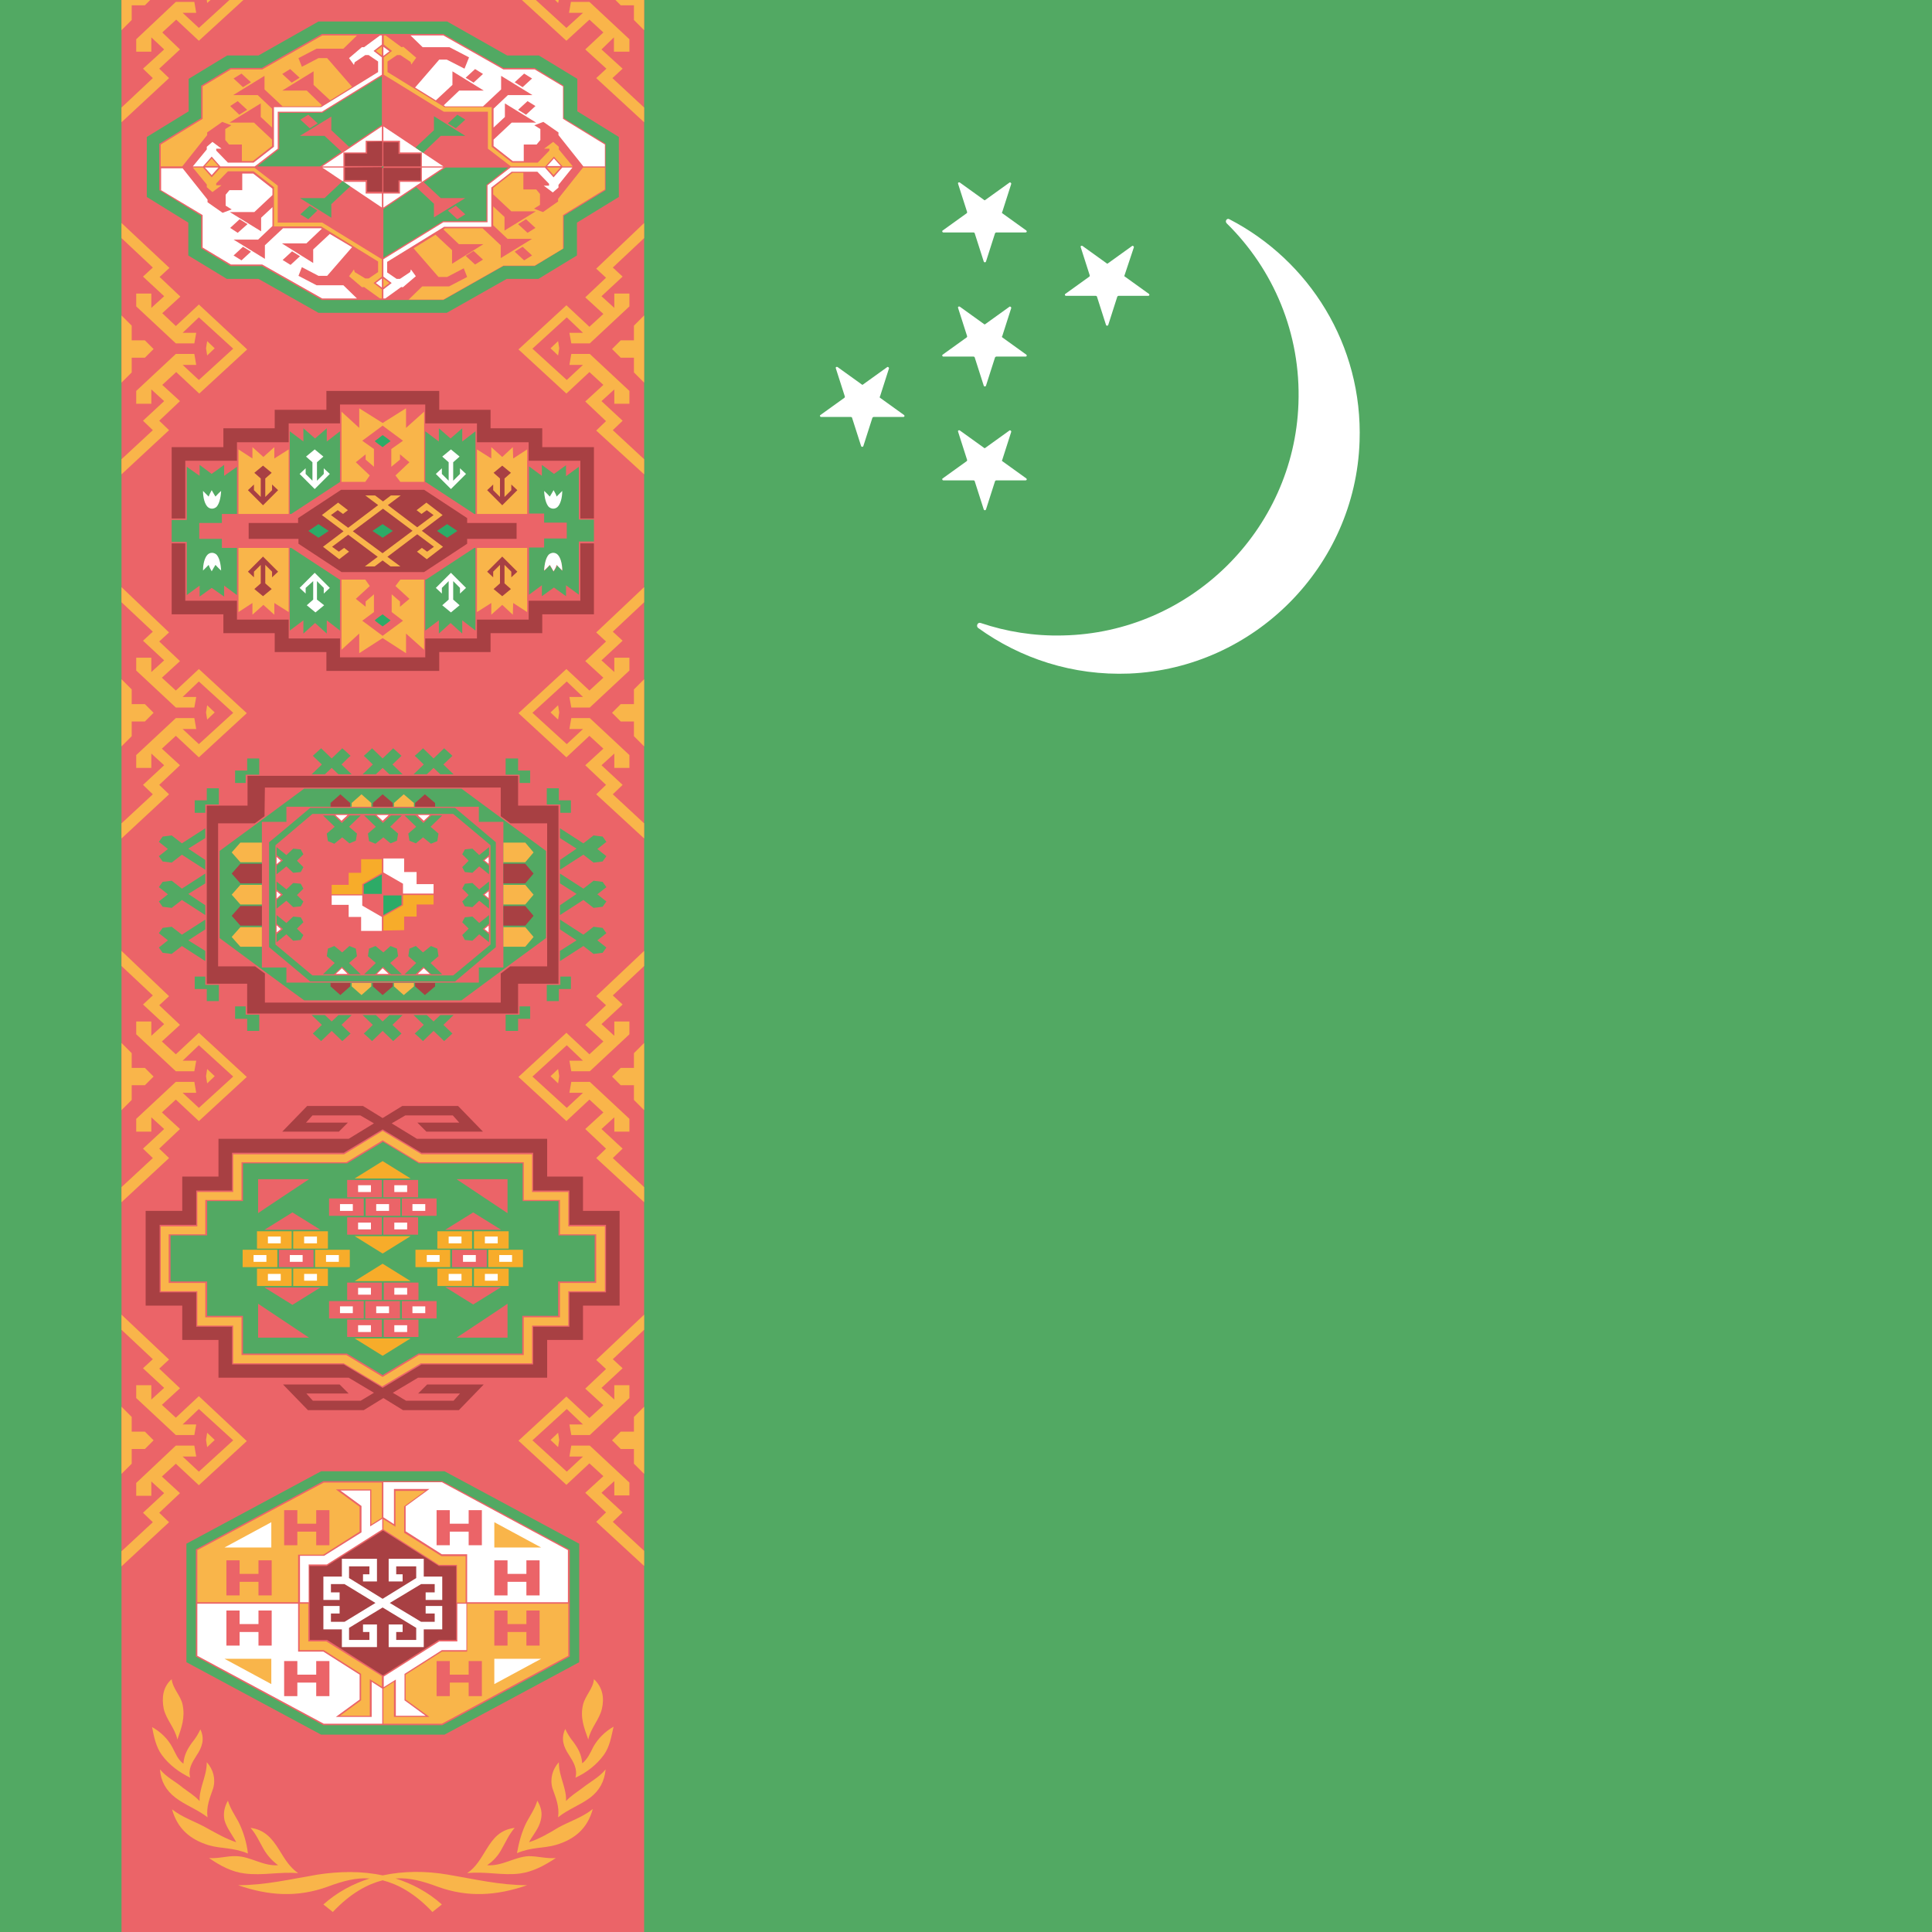 <?xml version="1.0" encoding="utf-8"?>
<!-- Generator: Adobe Illustrator 17.1.0, SVG Export Plug-In . SVG Version: 6.00 Build 0)  -->
<!DOCTYPE svg PUBLIC "-//W3C//DTD SVG 1.1//EN" "http://www.w3.org/Graphics/SVG/1.1/DTD/svg11.dtd">
<svg version="1.1" id="Flag" class="flag-tm" xmlns="http://www.w3.org/2000/svg" xmlns:xlink="http://www.w3.org/1999/xlink" x="0px" y="0px"
	 viewBox="0 0 512 512" style="enable-background:new 0 0 512 512;" xml:space="preserve">
<style type="text/css">
	.flag-tm .st0{fill:#52A963;}
	.flag-tm .st1{fill:#EB6468;}
	.flag-tm .st2{fill:#F9B54A;}
	.flag-tm .st3{fill:#FFFFFF;}
	.flag-tm .st4{fill:#A84043;}
	.flag-tm .st5{fill:#2DAB67;}
	.flag-tm .st6{fill:#F7AC2A;}
</style>
<g>
	<g>
		<rect x="0" y="0" class="st0" width="512" height="512"/>
		<rect x="32.2" y="0" class="st1" width="138.5" height="512"/>
		<polygon class="st2" points="48.4,3.4 52,3.4 51.5,0.5 46.6,0.5 36.1,10.4 36.1,13.7 40.1,13.7 40.1,9.9 43.5,13.1 37.9,18.2 
			40.5,20.7 32.2,28.5 32.2,32.4 44.8,20.7 42.2,18.2 47.7,13.1 43,8.6 46.7,5.2 52.7,10.8 64.5,0 60.8,0 52.7,7.4 		"/>
		<polygon class="st2" points="34.9,5.3 34.9,1.4 38.4,1.4 39.8,0 32.2,0 32.2,8 		"/>
		<polygon class="st2" points="156.2,5.2 159.9,8.6 155.1,13.1 160.7,18.2 158,20.7 170.7,32.4 170.7,28.5 162.3,20.7 165,18.2 
			159.4,13.1 162.7,9.9 162.7,13.7 166.8,13.7 166.8,10.4 156.2,0.5 151.3,0.5 150.8,3.4 154.5,3.4 150.1,7.4 142,0 138.3,0 
			150.1,10.8 		"/>
		<polygon class="st2" points="168,1.4 168,5.3 170.7,8 170.7,0 163.1,0 164.5,1.4 		"/>
		<g>
			<g id="ornm_48_">
				<path class="st2" d="M32.2,59.1v4l8.3,7.8l-2.6,2.4l5.6,5.2l-3.4,3.1v-3.8h-4v3.4l10.5,9.8h4.9l0.5-2.8h-3.6l4.3-4.1l9.1,8.3
					l-9.1,8.3l-4.3-4H52l-0.5-2.9h-4.9l-10.5,9.8v3.4h4v-3.8l3.4,3.1l-5.6,5.2l2.6,2.5l-8.3,7.7v4l12.6-11.7l-2.6-2.5l5.5-5.2
					L43,102l3.7-3.4l6.1,5.7l12.7-11.7L52.7,80.7l-6.1,5.7L43,83l4.8-4.4l-5.5-5.2l2.6-2.4L32.2,59.1L32.2,59.1z M32.2,83.6v17.8
					l2.7-2.7v-3.9h3.5l2.3-2.3l-2.3-2.3h-3.5v-3.9L32.2,83.6L32.2,83.6z M54.9,90.4l-0.3,1.9l0.3,1.9l2-1.9L54.9,90.4z"/>
			</g>
		</g>
		<g>
			<g id="ornm_47_">
				<path class="st2" d="M32.2,155.6v4l8.3,7.8l-2.6,2.4l5.6,5.2l-3.4,3.1v-3.8h-4v3.4l10.5,9.8h4.9l0.5-2.8h-3.6l4.3-4.1l9.1,8.3
					l-9.1,8.3l-4.3-4H52l-0.5-2.9h-4.9l-10.5,9.8v3.4h4v-3.8l3.4,3.1l-5.6,5.2l2.6,2.5l-8.3,7.7v4l12.6-11.7l-2.6-2.5l5.5-5.2
					l-4.8-4.4l3.7-3.4l6.1,5.7l12.7-11.7l-12.7-11.7l-6.1,5.7l-3.7-3.4l4.8-4.4l-5.5-5.2l2.6-2.4L32.2,155.6L32.2,155.6z M32.2,180
					v17.8l2.7-2.7v-3.9h3.5l2.3-2.3l-2.3-2.3h-3.5v-3.9L32.2,180L32.2,180z M54.9,186.9l-0.3,1.9l0.3,1.9l2-1.9L54.9,186.9z"/>
			</g>
		</g>
		<g>
			<g id="ornm_46_">
				<path class="st2" d="M32.2,252v4l8.3,7.8l-2.6,2.4l5.6,5.2l-3.4,3.1v-3.8h-4v3.4l10.5,9.8h4.9l0.5-2.8h-3.6l4.3-4.1l9.1,8.3
					l-9.1,8.3l-4.3-4H52l-0.5-2.9h-4.9l-10.5,9.8v3.4h4v-3.8l3.4,3.1l-5.6,5.2l2.6,2.5l-8.3,7.7v4l12.6-11.7l-2.6-2.5l5.5-5.2
					l-4.8-4.4l3.7-3.4l6.1,5.7l12.7-11.7l-12.7-11.7l-6.1,5.7l-3.7-3.4l4.8-4.4l-5.5-5.2l2.6-2.4L32.2,252L32.2,252z M32.2,276.4
					v17.8l2.7-2.7v-3.9h3.5l2.3-2.3l-2.3-2.3h-3.5v-3.9L32.2,276.4L32.2,276.4z M54.9,283.3l-0.3,1.9l0.3,1.9l2-1.9L54.9,283.3z"/>
			</g>
		</g>
		<g id="ornm_45_">
			<path class="st2" d="M32.2,348.4v4l8.3,7.8l-2.6,2.4l5.6,5.2l-3.4,3.1v-3.8h-4v3.4l10.5,9.8h4.9l0.5-2.8h-3.6l4.3-4.1l9.1,8.3
				l-9.1,8.3l-4.3-4H52l-0.5-2.9h-4.9L36.1,393v3.4h4v-3.8l3.4,3.1l-5.6,5.2l2.6,2.5l-8.3,7.7v4l12.6-11.7l-2.6-2.5l5.5-5.2
				l-4.8-4.4l3.7-3.4l6.1,5.7l12.7-11.7L52.7,370l-6.1,5.7l-3.7-3.4l4.8-4.4l-5.5-5.2l2.6-2.4L32.2,348.4L32.2,348.4z M32.2,372.8
				v17.8l2.7-2.7V384h3.5l2.3-2.3l-2.3-2.3h-3.5v-3.9L32.2,372.8L32.2,372.8z M54.9,379.7l-0.3,1.9l0.3,1.9l2-1.9L54.9,379.7z"/>
		</g>
		<g>
			<g id="ornm_43_">
				<path class="st2" d="M170.7,59.1v4l-8.3,7.8l2.6,2.4l-5.6,5.2l3.4,3.1v-3.8h4v3.4l-10.5,9.8h-4.9l-0.5-2.8h3.6l-4.3-4.1
					l-9.1,8.3l9.1,8.3l4.3-4h-3.6l0.5-2.9h4.9l10.5,9.8v3.4h-4v-3.8l-3.4,3.1l5.6,5.2l-2.6,2.5l8.3,7.7v4L158,114.1l2.6-2.5
					l-5.5-5.2l4.8-4.4l-3.7-3.4l-6.1,5.7l-12.7-11.7l12.7-11.7l6.1,5.7l3.7-3.4l-4.8-4.4l5.5-5.2l-2.6-2.4L170.7,59.1L170.7,59.1z
					 M170.7,83.6v17.8l-2.7-2.7v-3.9h-3.5l-2.3-2.3l2.3-2.3h3.5v-3.9L170.7,83.6L170.7,83.6z M147.9,90.4l0.3,1.9l-0.3,1.9l-2-1.9
					L147.9,90.4z"/>
			</g>
		</g>
		<g>
			<g id="ornm_42_">
				<path class="st2" d="M170.7,155.6v4l-8.3,7.8l2.6,2.4l-5.6,5.2l3.4,3.1v-3.8h4v3.4l-10.5,9.8h-4.9l-0.5-2.8h3.6l-4.3-4.1
					l-9.1,8.3l9.1,8.3l4.3-4h-3.6l0.5-2.9h4.9l10.5,9.8v3.4h-4v-3.8l-3.4,3.1l5.6,5.2l-2.6,2.5l8.3,7.7v4L158,210.5l2.6-2.5
					l-5.5-5.2l4.8-4.4l-3.7-3.4l-6.1,5.7l-12.7-11.7l12.7-11.7l6.1,5.7l3.7-3.4l-4.8-4.4l5.5-5.2l-2.6-2.4L170.7,155.6L170.7,155.6z
					 M170.7,180v17.8l-2.7-2.7v-3.9h-3.5l-2.3-2.3l2.3-2.3h3.5v-3.9L170.7,180L170.7,180z M147.9,186.9l0.3,1.9l-0.3,1.9l-2-1.9
					L147.9,186.9z"/>
			</g>
		</g>
		<g>
			<g id="ornm_41_">
				<path class="st2" d="M170.7,252v4l-8.3,7.8l2.6,2.4l-5.6,5.2l3.4,3.1v-3.8h4v3.4l-10.5,9.8h-4.9l-0.5-2.8h3.6l-4.3-4.1l-9.1,8.3
					l9.1,8.3l4.3-4h-3.6l0.5-2.9h4.9l10.5,9.8v3.4h-4v-3.8l-3.4,3.1l5.6,5.2l-2.6,2.5l8.3,7.7v4L158,306.9l2.6-2.5l-5.5-5.2l4.8-4.4
					l-3.7-3.4l-6.1,5.7l-12.7-11.7l12.7-11.7l6.1,5.7l3.7-3.4l-4.8-4.4l5.5-5.2l-2.6-2.4L170.7,252L170.7,252z M170.7,276.4v17.8
					l-2.7-2.7v-3.9h-3.5l-2.3-2.3l2.3-2.3h3.5v-3.9L170.7,276.4L170.7,276.4z M147.9,283.3l0.3,1.9l-0.3,1.9l-2-1.9L147.9,283.3z"/>
			</g>
		</g>
		<g id="ornm_40_">
			<path class="st2" d="M170.7,348.4v4l-8.3,7.8l2.6,2.4l-5.6,5.2l3.4,3.1v-3.8h4v3.4l-10.5,9.8h-4.9l-0.5-2.8h3.6l-4.3-4.1
				l-9.1,8.3l9.1,8.3l4.3-4h-3.6l0.5-2.9h4.9l10.5,9.8v3.4h-4v-3.8l-3.4,3.1l5.6,5.2l-2.6,2.5l8.3,7.7v4L158,403.3l2.6-2.5l-5.5-5.2
				l4.8-4.4l-3.7-3.4l-6.1,5.7l-12.7-11.7l12.7-11.7l6.1,5.7l3.7-3.4l-4.8-4.4l5.5-5.2l-2.6-2.4L170.7,348.4L170.7,348.4z
				 M170.7,372.8v17.8l-2.7-2.7V384h-3.5l-2.3-2.3l2.3-2.3h3.5v-3.9L170.7,372.8L170.7,372.8z M147.9,379.7l0.3,1.9l-0.3,1.9l-2-1.9
				L147.9,379.7z"/>
		</g>
		<g>
			<path class="st2" d="M55,481.6c-0.4-2.8,0.6-5.1,1.5-7.7c0.7-2.5,0-5-1.7-6.9c0,2.1-0.6,3.9-1.2,5.9c-0.4,1.5-0.8,2.9-0.7,4.4
				c-1.3-1.4-2.9-2.4-4.4-3.5c-2-1.7-4.4-2.8-6.1-4.9c0.2,3.1,1.6,5.6,4.1,7.5C49.1,478.4,52.3,479.5,55,481.6z"/>
			<path class="st2" d="M79,496.4c-2.4-1.7-3.6-3.9-5.1-6.3c-1.9-3-3.8-5.2-7.5-5.7c1.5,1.7,2.4,3.8,3.5,5.7v0
				c1,1.7,2.3,3.1,3.8,4.2c-4,0.3-7.2-2.3-11.1-2.4c-2.4-0.1-4.7,0.7-7.2,0.5c2.9,2,6,3.7,9.5,4.1C69.7,497.1,73.9,496,79,496.4z"/>
			<path class="st2" d="M42.9,465.1c1.9,2.6,4.6,4.6,7.5,6c-0.6-2.3,0.5-4,1.7-5.9c1.5-2.2,2.2-4.4,1-6.9c-0.6,1.3-1.3,2.4-2.2,3.5
				c-1.3,1.8-2.1,3.3-2.3,5.6c-1.5-1.1-2.1-2.8-2.9-4.3c-1.2-2.3-3.2-4.2-5.4-5.4C40.8,460.2,41.3,462.9,42.9,465.1L42.9,465.1z"/>
			<path class="st2" d="M47,461c1.1-3.1,2.1-5.8,1.4-9.2c-0.5-2.5-2.6-4.2-2.9-6.8c-2.3,2-2.7,4.9-2.1,7.9
				C44.1,455.8,46.4,458,47,461z"/>
			<path class="st2" d="M63.2,482.8c-1-1.8-2.2-3.6-2.8-5.6c-0.9,1.6-1.3,3.3-0.9,5.2c0.6,2.1,2.1,3.9,3.1,5.8
				c-2.8-0.9-5.3-2.4-7.9-3.8c-3-1.7-6.3-2.7-9.1-4.9c1.4,5.1,4.8,8,9.7,9.5c3.4,1,6.2,0.5,10.4,2.2
				C65.4,488.4,64.5,485.4,63.2,482.8z"/>
			<path class="st2" d="M152.5,471.1c2.9-1.3,5.6-3.4,7.5-6v0c1.6-2.2,2-4.9,2.6-7.5c-2.2,1.2-4.2,3.2-5.4,5.4
				c-0.8,1.6-1.5,3.2-2.9,4.3c-0.2-2.3-1-3.8-2.3-5.6c-0.9-1.1-1.6-2.2-2.2-3.5c-1.2,2.5-0.5,4.7,1,6.9
				C152,467,153.1,468.8,152.5,471.1z"/>
			<path class="st2" d="M150,477.3c0.1-1.5-0.3-3-0.7-4.4c-0.6-2-1.2-3.8-1.2-5.9c-1.7,1.9-2.4,4.4-1.7,6.9c0.9,2.6,1.9,4.8,1.5,7.7
				c2.6-2.1,5.8-3.2,8.5-5.2c2.5-1.9,3.8-4.4,4.1-7.5c-1.7,2.1-4.1,3.3-6.1,4.9C152.9,474.9,151.2,476,150,477.3z"/>
			<path class="st2" d="M159.5,452.9c0.7-2.9,0.2-5.8-2.1-7.9c-0.2,2.5-2.3,4.3-2.9,6.8c-0.8,3.4,0.3,6.1,1.4,9.2
				C156.5,458,158.8,455.8,159.5,452.9z"/>
			<path class="st2" d="M118.7,496.8c-5.8-1-11.7-1-17.3,0.2c-5.6-1.2-11.4-1.1-17.3-0.2l0,0c-7.1,1.2-13.8,2.8-21,2.8
				c8.1,2.8,15.7,3.3,23.7,0.4c4.3-1.6,7.6-2.4,10.9-2.2c0.1,0,0.2,0,0.3,0c-4.4,1.4-8.6,3.6-12.3,6.9l2.5,2
				c4.8-5.1,9.3-7.4,13.2-8.4c3.9,1,8.4,3.3,13.2,8.4l2.5-2c-3.7-3.3-7.9-5.5-12.3-6.9c0.1,0,0.2,0,0.3,0c3.3-0.2,6.6,0.6,10.9,2.2
				c8,2.9,15.6,2.4,23.7-0.4C132.5,499.6,125.8,498,118.7,496.8L118.7,496.8z"/>
			<path class="st2" d="M140.2,488.2c1-1.9,2.6-3.6,3.1-5.8c0.5-1.9,0.1-3.5-0.9-5.2c-0.6,2-1.8,3.8-2.8,5.6
				c-1.3,2.5-2.1,5.5-2.6,8.3c4.1-1.7,7-1.2,10.4-2.2c5-1.5,8.3-4.4,9.7-9.5c-2.7,2.2-6,3.2-9.1,4.9
				C145.5,485.8,143,487.3,140.2,488.2z"/>
			<path class="st2" d="M129.1,494.3c1.6-1.1,2.9-2.5,3.8-4.2v0c1.1-1.9,2-4,3.5-5.7c-3.8,0.5-5.6,2.6-7.5,5.7
				c-1.5,2.4-2.7,4.7-5.1,6.3c5.1-0.5,9.4,0.7,14,0.1c3.6-0.5,6.6-2.2,9.5-4.1c-2.5,0.2-4.7-0.5-7.2-0.5
				C136.3,492.1,133.1,494.6,129.1,494.3z"/>
		</g>
		<path class="st0" d="M84.4,5.7l-15.9,9h-8.3l-10.2,6.2v8.6l-11.1,6.8v15.9L49.9,59v8.7l10.2,6.2h8.4l15.9,9h34l15.9-9h8.4
			l10.2-6.2V59l11.1-6.8V36.3L153,29.5v-8.6l-10.2-6.2h-8.4l-15.9-9L84.4,5.7z M85.3,9h32.2l15.9,9h8.3l7.7,4.7v8.6l11.1,6.8v12.3
			l-11.1,6.8v8.6l-7.7,4.7h-8.3l-15.9,9H85.3l-15.9-9h-8.3l-7.8-4.7v-8.6l-11.1-6.8V38.1l11.1-6.8v-8.6l7.8-4.7h8.3L85.3,9z"/>
		<path class="st3" d="M91,75.6h-7.1l-4.8-2.5l0.9-2.3l4.4,2.3h2.3l6.6-7.6L87.4,62l-4.4,4.1v3.6l-8.3-5.2h6.5l4.1-3.9L85,60.5H75
			L70.2,65v3.6l-8.3-5.1h6.5l3.8-3.6v-5l-3,2.8v3.6l-8.3-5.1h6.5l4.8-4.5v-1.7l-5.1-4h-2.9v4.4h-3.4l-1,1.2v2.9l1.6,1l-2.4,0.9
			l-4-2.8l0-0.7l-6.6-8.3h-5.7l0,5.8L53.7,57v8.6l7.5,4.5h8.3l15.9,9h9.2L91,75.6z M61,60.4l2.5-2.3l2.1,1.3L63,61.7L61,60.4z
			 M64,69l-2.1-1.3l2.5-2.3l2.1,1.3L64,69z M74.9,68.9l2.5-2.3l2.1,1.3l-2.5,2.3L74.9,68.9z"/>
		<path class="st2" d="M84.4,15.4L80,17.7l-0.9-2.3l4.8-2.5H91l3.6-3.5h-9.2l-15.9,9h-8.3l-7.5,4.5v8.6l-11.1,6.8v5.8h5.7l6.6-8.3
			l0-0.7l4-2.8l2.4,0.9l-1.6,1v2.9l1,1.2h3.4v4.4h2.9l5.1-4v-1.7l-4.8-4.5h-6.5l8.3-5.1v3.6l3,2.8v-5l-3.8-3.6h-6.5l8.3-5.1v3.6
			l4.8,4.5h10l0.4-0.3L81.3,24h-6.5l8.3-5.1v3.6l4.4,4.1l5.8-3.6l-6.6-7.6H84.4z M63,26.8l2.5,2.3l-2.1,1.3L61,28.1L63,26.8z
			 M64.4,23.1l-2.5-2.3l2.1-1.3l2.5,2.3L64.4,23.1z M77.3,21.9l-2.5-2.3l2.1-1.3l2.5,2.3L77.3,21.9z"/>
		<path class="st3" d="M149.2,31.5v-8.6l-7.5-4.5h-8.3l-15.9-9h-8.7l3.2,3.1h7.1l5.2,2.7l-1.2,3l-4.7-2.4h-2l-6.4,7.4l5.5,3.4
			l4.4-4.1v-3.6l8.3,5.1h-6.5l-4.1,3.9l0.4,0.3h10l4.8-4.5v-3.6l8.3,5.1h-6.5l-3.8,3.6v5l3-2.8v-3.6l8.3,5.1h-6.5l-4.8,4.5v1.7
			l5.1,4h2.9v-4.4h3.4l1-1.2v-2.9l-1.6-1l2.4-0.9l4,2.8l0,0.7l6.6,8.3h5.7v-5.8L149.2,31.5z M125.5,21.9l-2.1-1.3l2.5-2.3l2.1,1.3
			L125.5,21.9z M138.5,23.1l-2.1-1.3l2.5-2.3l2.1,1.3L138.5,23.1z M139.4,30.4l-2.1-1.3l2.5-2.3l2.1,1.3L139.4,30.4z"/>
		<path class="st2" d="M154.5,44.4l-6.6,8.3l0,0.7l-4,2.8l-2.4-0.9l1.6-1v-2.9l-1-1.2h-3.4v-4.4h-2.9l-5.1,4v1.7l4.8,4.5h6.5
			l-8.3,5.1v-3.6l-3-2.8v5l3.8,3.6h6.5l-8.3,5.1V65l-4.8-4.5h-10l-0.4,0.3l4.1,3.9h6.5l-8.3,5.2v-3.6l-4.4-4.1l-5.8,3.6l6.6,7.6h2.3
			l4.4-2.3l0.9,2.3l-4.8,2.5h-7.1l-3.6,3.5h9.2l15.9-9h8.3l7.5-4.5V57l11.1-6.8v-5.8H154.5z M125.9,70.1l-2.5-2.3l2.1-1.3l2.5,2.3
			L125.9,70.1z M138.9,69l-2.5-2.3l2.1-1.3l2.5,2.3L138.9,69z M139.8,61.7l-2.5-2.3l2.1-1.3l2.5,2.3L139.8,61.7z"/>
		<path class="st2" d="M101.6,73.8l1.6,1.2l-1.6,1.2V73.8L101.6,73.8z M96.4,76L96.4,76l4.3,3.1h0.5v-2.4L99,75l2.2-1.7v-4.6
			L85.4,59H73.6v-9.8l-6.1-4.7h-9.1L56.1,47l-2.3-2.6l-2.7,0l3.7,4.5v0.7l1.5,1.3l2.4-1.8l-1.4,0v-0.5l3.1-3.2h6.8l5.4,4.2v10.4
			h12.5l15.1,9.3v2.8l-2.5,1.7h-0.9L94,72.1l-0.2-0.7l-1.3,1.8l3.4,2.9H96.4L96.4,76z M56.1,42l1.8,2h-3.6L56.1,42z M101.2,12.3
			l-1.6,1.2l1.6,1.2V12.3z M144.9,44.4l1.8,2l1.8-2H144.9L144.9,44.4z M106.4,12.5l-4.2-3.1h-0.5v2.4l2.2,1.7l-2.2,1.7v4.6l15.9,9.8
			h11.7v9.8l6.1,4.7h9.1l2.3-2.6l2.3,2.6h2.7l-3.7-4.5v-0.7l-1.5-1.3l-2.4,1.8l1.4,0v0.5l-3.1,3.2h-6.8l-5.4-4.2V28.4h-12.5
			l-15.1-9.3v-2.8l2.5-1.7h0.9l2.7,1.8l0.2,0.7l1.3-1.8l-3.4-2.9L106.4,12.5L106.4,12.5z"/>
		<path class="st3" d="M101.2,76.2L99.6,75l1.6-1.2V76.2z M57.9,44.4l-1.8,2l-1.8-2H57.9z M106.4,76L106.4,76l-4.3,3.1h-0.5v-0.6
			v-1.8l2.2-1.7l-2.2-1.7v-4.6l15.9-9.8h11.7v-9.8l6.1-4.7h9.1l2.3,2.6l2.3-2.6l2.7,0L148,49v0.7l-1.5,1.3l-2.4-1.8l1.4,0v-0.5
			l-3.1-3.2h-6.8l-5.4,4.2v10.4h-12.5l-15.1,9.3v2.8l2.5,1.7h0.9l2.7-1.8l0.2-0.7l1.3,1.8l-3.4,2.9H106.4L106.4,76z M146.8,42
			l-1.8,2h3.6L146.8,42z M96.5,12.5l4.2-3.1h0.5v2.4L99,13.5l2.2,1.7l0,4.6l-15.9,9.8H73.6v9.8l-6.1,4.7h-9.1l-2.3-2.6l-2.3,2.6
			h-2.7l3.7-4.5v-0.7l1.5-1.3l2.4,1.8l-1.4,0v0.5l3.1,3.2h6.8l5.4-4.2V28.4h12.5l15.1-9.3v-2.8l-2.5-1.7h-0.9L94,16.5l-0.2,0.7
			l-1.3-1.8l3.4-2.9L96.5,12.5z M101.6,14.8l1.6-1.2l-1.6-1.2V14.8z"/>
		<rect x="101.2" y="44.1" class="st0" width="0.4" height="0.4"/>
		<path class="st0" d="M90.5,40.2L86,36h-6.5l8.3-5.1v3.6l4.7,4.4l8.7-5.8V20.2l-15.8,9.7H74v9.6l-5.8,4.6l16.6,0L90.5,40.2z
			 M81.7,30.4l2.5,2.3L82.1,34l-2.5-2.3L81.7,30.4z"/>
		<path class="st0" d="M118.1,44.4l-5.8,3.9l4.5,4.2h6.5l-8.3,5.1v-3.6l-4.7-4.4l-8.7,5.8v12.9l15.8-9.7h11.5V49l5.8-4.6L118.1,44.4
			z M121.2,58.1l-2.5-2.3l2.1-1.3l2.5,2.3L121.2,58.1z"/>
		<g>
			<polygon class="st3" points="91,40.4 96.9,40.4 96.9,37.3 101.2,37.3 101.2,33.5 85.4,44.1 91,44.1 			"/>
			<polygon class="st3" points="106,37.3 106,40.4 111.8,40.4 111.8,44.1 117.5,44.1 101.6,33.5 101.6,37.3 			"/>
			<polygon class="st3" points="96.9,51.3 96.9,48.2 91,48.2 91,44.4 85.4,44.4 101.2,55 101.2,51.3 			"/>
			<polygon class="st3" points="111.8,44.4 111.8,48.2 106,48.2 106,51.3 101.6,51.3 101.6,55 117.5,44.4 			"/>
		</g>
		<g>
			<polygon class="st0" points="112.1,40.5 116.8,36 123.3,36 115,30.8 115,34.5 110.1,39.1 			"/>
			<polygon class="st0" points="123.3,31.7 121.2,30.4 118.7,32.7 120.8,34 			"/>
			<polygon class="st0" points="90.8,48 86,52.5 79.5,52.5 87.8,57.7 87.8,54.1 92.8,49.4 			"/>
			<polygon class="st0" points="79.6,56.8 81.7,58.1 84.1,55.8 82.1,54.5 			"/>
		</g>
		<path class="st4" d="M97.3,37.6v3.1h-5.9v3.3h9.9v-6.5L97.3,37.6L97.3,37.6z M101.6,44.1h9.9v-3.3h-5.9v-3.1h-4L101.6,44.1
			L101.6,44.1z M91.4,44.4v3.3h5.9v3.1h4v-6.5L91.4,44.4L91.4,44.4z M101.6,50.9h4v-3.1h5.9v-3.3h-9.9V50.9L101.6,50.9z"/>
		<g>
			<polygon class="st4" points="49.1,137.4 49.1,123 49.1,123 49.1,122.1 62.8,122.1 62.8,118.5 62.8,118.5 62.8,117.2 76.5,117.2 
				76.5,113.6 76.5,113.6 76.5,112.2 90.1,112.2 90.1,108.4 90.1,108.4 90.1,107.2 112.7,107.2 112.7,108.4 112.7,108.4 
				112.7,112.2 126.4,112.2 126.4,117.2 140.1,117.2 140.1,122.1 153.8,122.1 153.8,137.4 157.4,137.4 157.4,118.5 143.7,118.5 
				143.7,113.5 130,113.5 130,108.6 116.4,108.6 116.4,103.6 86.5,103.6 86.5,108.6 72.8,108.6 72.8,113.5 59.2,113.5 59.2,118.5 
				45.5,118.5 45.5,137.4 			"/>
			<polygon class="st4" points="153.8,144 153.8,159.2 140.1,159.2 140.1,164.2 126.4,164.2 126.4,169.2 112.7,169.2 112.7,173 
				112.7,173 112.7,174.2 90.1,174.2 90.1,173 90.1,173 90.1,169.2 76.5,169.2 76.5,167.8 76.5,167.8 76.5,164.2 62.8,164.2 
				62.8,162.9 62.8,162.9 62.8,159.2 49.1,159.2 49.1,158.4 49.1,158.4 49.1,144 45.5,144 45.5,162.8 59.2,162.8 59.2,167.8 
				72.8,167.8 72.8,172.8 86.5,172.8 86.5,177.8 116.4,177.8 116.4,172.8 130,172.8 130,167.8 143.7,167.8 143.7,162.8 157.4,162.8 
				157.4,144 			"/>
		</g>
		<polygon class="st0" points="58.8,145.2 58.8,142.8 52.8,142.8 52.8,138.6 58.8,138.6 58.8,136.2 62.8,136.2 62.8,123.7 
			59.4,126.1 59.4,123.2 56.2,125.5 56.1,125.6 52.9,123.2 52.9,126.1 49.5,123.7 49.5,137.8 45.5,137.8 45.5,143.6 49.5,143.6 
			49.5,157.7 52.9,155.2 52.9,158.1 56.1,155.8 59.4,158.1 59.4,155.2 62.8,157.7 62.8,145.2 		"/>
		<g>
			<polygon class="st0" points="90,153.6 77.2,145.2 76.8,145.2 76.8,167.1 80.4,164.4 80.4,167.9 83.5,165.1 86.6,167.9 
				86.6,164.4 90.1,167.1 90.1,153.6 			"/>
			<polygon class="st0" points="77.2,136.2 90,127.8 90.1,127.8 90.1,114.3 86.6,117 86.6,113.5 83.5,116.2 80.4,113.5 80.4,117 
				76.8,114.3 76.8,136.2 			"/>
		</g>
		<g>
			<polygon class="st0" points="112.8,127.8 112.9,127.8 125.7,136.2 126,136.2 126,114.3 122.5,117 122.5,113.5 119.4,116.2 
				116.3,113.5 116.3,117 112.7,114.3 112.7,127.8 			"/>
			<polygon class="st0" points="125.7,145.2 112.9,153.6 112.7,153.6 112.7,167.1 116.3,164.4 116.3,167.9 119.4,165.1 122.5,167.9 
				122.5,164.4 126,167.1 126,145.2 			"/>
		</g>
		<g>
			<polygon class="st2" points="76.5,136.2 76.5,119.1 72.7,121.5 72.7,118.5 69.8,121.1 66.9,118.5 66.9,121.5 63.2,119.1 
				63.2,136.2 			"/>
			<polygon class="st2" points="63.2,145.2 63.2,162.2 66.9,159.8 66.9,162.9 69.8,160.3 72.7,162.9 72.7,159.8 76.5,162.2 
				76.5,145.2 			"/>
		</g>
		<g>
			<polygon class="st2" points="139.7,136.2 139.7,119.1 136,121.5 135.9,118.5 133.1,121.1 130.2,118.5 130.2,121.5 126.4,119.1 
				126.4,136.2 			"/>
			<polygon class="st2" points="126.4,145.2 126.4,162.2 130.2,159.8 130.2,162.9 133.1,160.3 135.9,162.9 136,159.8 139.7,162.2 
				139.7,145.2 			"/>
		</g>
		<path class="st0" d="M153.4,137.8v-14.1l-3.4,2.5l0-2.9l-3.2,2.3l-0.1-0.1l-3.1-2.3l0,2.9l-3.4-2.5v12.5h4v2.4h6v4.2h-6v2.4h-4
			v12.5l3.4-2.5l0,2.9l3.2-2.3l3.2,2.3l0-2.9l3.4,2.5v-14.1h4v-5.8H153.4z M147.7,149.8c-0.3,0.6-0.6,1.1-1,1.7
			c-0.2-0.4-1-1.7-1-1.7s-1,1.1-1.5,1.5c0.1-1.9,0.5-3.4,1.2-4.2c0.3-0.3,0.8-0.5,1.2-0.5s0.9,0.2,1.2,0.5c0.7,0.7,1.2,2.3,1.2,4.2
			C148.7,150.9,147.7,149.8,147.7,149.8z"/>
		<path class="st3" d="M56.1,129.9c0.2,0.4,1,1.7,1,1.7s1-1.1,1.5-1.5c-0.1,1.9-0.5,3.4-1.2,4.2c-0.3,0.3-0.8,0.5-1.2,0.5
			c-0.5,0-0.9-0.2-1.2-0.5c-0.7-0.7-1.2-2.3-1.2-4.2c0.4,0.4,1.5,1.5,1.5,1.5C55.5,131,55.8,130.5,56.1,129.9L56.1,129.9z"/>
		<path class="st3" d="M84,122.5v4.9l1.8-1.8v-1.5l1.6,1.5l-4,4l-4-4l1.6-1.5v1.5l1.8,1.8v-4.9l-1.7-1.5l2.3-1.9l2.3,1.9L84,122.5z"
			/>
		<path class="st4" d="M70.3,126.8v4.9l1.8-1.8v-1.5l1.6,1.5l-4,4l-4-4l1.6-1.5v1.5l1.8,1.8v-4.9l-1.7-1.5l2.3-1.9l2.3,1.9
			L70.3,126.8z"/>
		<path class="st3" d="M146.7,129.9c-0.2,0.4-1,1.7-1,1.7s-1-1.1-1.5-1.5c0.1,1.9,0.5,3.4,1.2,4.2c0.3,0.3,0.8,0.5,1.2,0.5
			c0.5,0,0.9-0.2,1.2-0.5c0.7-0.7,1.2-2.3,1.2-4.2c-0.4,0.4-1.5,1.5-1.5,1.5C147.4,131,147,130.5,146.7,129.9L146.7,129.9z"/>
		<path class="st3" d="M118.9,122.5v4.9l-1.8-1.8v-1.5l-1.6,1.5l4,4l4-4l-1.6-1.5v1.5l-1.8,1.8v-4.9l1.7-1.5l-2.3-1.9l-2.3,1.9
			L118.9,122.5z"/>
		<path class="st4" d="M132.5,126.8v4.9l-1.8-1.8v-1.5l-1.6,1.5l4,4l4-4l-1.6-1.5v1.5l-1.8,1.8v-4.9l1.7-1.5l-2.3-1.9l-2.3,1.9
			L132.5,126.8z"/>
		<path class="st5" d="M101.4,115.3c0.2,0.1,1.8,1.3,2.1,1.6c-0.3,0.2-1.9,1.4-2.1,1.6c-0.2-0.1-1.8-1.3-2.1-1.6
			C99.6,116.7,101.2,115.5,101.4,115.3z"/>
		<path class="st3" d="M56.1,151.4c0.2-0.4,1-1.7,1-1.7s1,1.1,1.5,1.5c-0.1-1.9-0.5-3.4-1.2-4.2c-0.3-0.3-0.8-0.5-1.2-0.5
			c-0.5,0-0.9,0.2-1.2,0.5c-0.7,0.7-1.2,2.3-1.2,4.2c0.4-0.4,1.5-1.5,1.5-1.5C55.5,150.3,55.8,150.9,56.1,151.4L56.1,151.4z"/>
		<path class="st3" d="M84,158.9V154l1.8,1.8v1.5l1.6-1.5l-4-4l-4,4l1.6,1.5v-1.5L83,154v4.9l-1.7,1.5l2.3,1.9l2.3-1.9L84,158.9z"/>
		<path class="st4" d="M70.3,154.6v-4.9l1.8,1.8v1.5l1.6-1.5l-4-4l-4,4l1.6,1.5v-1.5l1.8-1.8v4.9l-1.7,1.5l2.3,1.9l2.3-1.9
			L70.3,154.6z"/>
		<path class="st3" d="M146.7,151.4c-0.2-0.4-1-1.7-1-1.7s-1,1.1-1.5,1.5c0.1-1.9,0.5-3.4,1.2-4.2c0.3-0.3,0.8-0.5,1.2-0.5
			c0.5,0,0.9,0.2,1.2,0.5c0.7,0.7,1.2,2.3,1.2,4.2c-0.4-0.4-1.5-1.5-1.5-1.5C147.4,150.3,147,150.9,146.7,151.4L146.7,151.4z"/>
		<path class="st3" d="M118.9,158.9V154l-1.8,1.8v1.5l-1.6-1.5l4-4l4,4l-1.6,1.5v-1.5l-1.8-1.8v4.9l1.7,1.5l-2.3,1.9l-2.3-1.9
			L118.9,158.9z"/>
		<path class="st4" d="M132.5,154.6v-4.9l-1.8,1.8v1.5l-1.6-1.5l4-4l4,4l-1.6,1.5v-1.5l-1.8-1.8v4.9l1.7,1.5l-2.3,1.9l-2.3-1.9
			L132.5,154.6z"/>
		<polygon class="st2" points="106.1,153.6 104.8,155.3 108.5,158.7 106,160.8 106,159.4 103.8,157.5 103.8,162.2 106.8,164.5 
			101.4,168.5 96,164.5 99.1,162.2 99.1,157.5 96.9,159.4 96.9,160.8 94.3,158.7 98,155.3 96.8,153.6 90.5,153.6 90.5,172.2 
			95.2,167.9 95.2,173.1 101.4,169.1 101.4,169.1 107.6,173.1 107.6,167.9 112.4,172.2 112.4,153.6 		"/>
		<path class="st5" d="M101.4,166c0.2-0.1,1.8-1.3,2.1-1.6c-0.3-0.2-1.9-1.4-2.1-1.6c-0.2,0.1-1.8,1.3-2.1,1.6
			C99.6,164.7,101.2,165.9,101.4,166z"/>
		<path class="st4" d="M112.4,129.8l11.4,7.5v1.3h13.1v4.2h-13.1v1.3l-11.4,7.5H90.5l-11.4-7.5v-1.3H65.9v-4.2h13.1v-1.3l11.4-7.5
			H112.4z"/>
		<g>
			<path class="st2" d="M117.4,144.9l-4.3,3.3l-2.6-2l1.3-1l1.4,1l1.8-1.3l-18.2-13.6h2.6L117.4,144.9z M106.1,150.1h-2.6
				l-18.2-13.6l4.3-3.3l2.6,2l-1.3,1l-1.4-1l-1.8,1.3L106.1,150.1z M99.3,150.1h-2.6l18.2-13.6l-1.8-1.3l-1.4,1l-1.3-1l2.6-2
				l4.3,3.3L99.3,150.1z M103.6,131.3h2.6L88,144.9l1.8,1.3l1.4-1l1.3,1l-2.6,2l-4.3-3.3L103.6,131.3z"/>
			<path class="st5" d="M84.4,138.9l2.7,1.8l-2.7,1.8l-2.7-1.8L84.4,138.9z"/>
			<path class="st5" d="M101.4,138.9l2.7,1.8l-2.7,1.8l-2.7-1.8L101.4,138.9z"/>
			<path class="st5" d="M118.5,138.9l-2.7,1.8l2.7,1.8l2.7-1.8L118.5,138.9z"/>
		</g>
		<g>
			<path class="st0" d="M54.4,239.9v2.6l-6.2-4l-2.7,2.1l-2.4-0.3l-1-1.4l2.4-1.9l-2.4-1.9l1-1.4l2.4-0.3l2.7,2.1l6.2-4v2.6
				l-4.5,2.8L54.4,239.9z"/>
			<path class="st0" d="M54.4,227.9v2.6l-6.2-4l-2.7,2.1l-2.4-0.3l-1-1.4l2.4-1.9l-2.4-1.9l1-1.4l2.4-0.3l2.7,2.1l6.2-4v2.6
				l-4.5,2.8L54.4,227.9z"/>
			<path class="st0" d="M54.4,246.3v-2.6l-6.2,4l-2.7-2.1l-2.4,0.3l-1,1.4l2.4,1.9l-2.4,1.9l1,1.4l2.4,0.3l2.7-2.1l6.2,4V252
				l-4.5-2.8L54.4,246.3z"/>
			<path class="st0" d="M148.4,239.9v2.6l6.2-4l2.7,2.1l2.4-0.3l1-1.4l-2.4-1.9l2.4-1.9l-1-1.4l-2.4-0.3l-2.7,2.1l-6.2-4v2.6
				l4.4,2.8L148.4,239.9z"/>
			<path class="st0" d="M148.4,227.9v2.6l6.2-4l2.7,2.1l2.4-0.3l1-1.4l-2.4-1.9l2.4-1.9l-1-1.4l-2.4-0.3l-2.7,2.1l-6.2-4v2.6
				l4.4,2.8L148.4,227.9z"/>
			<path class="st0" d="M148.4,246.3v-2.6l6.2,4l2.7-2.1l2.4,0.3l1,1.4l-2.4,1.9l2.4,1.9l-1,1.4l-2.4,0.3l-2.7-2.1l-6.2,4V252
				l4.4-2.8L148.4,246.3z"/>
			<path class="st0" d="M137.3,201v3.2h3.2v3.3h-2.8v-2.2H134V201L137.3,201L137.3,201z"/>
			<path class="st0" d="M148.1,208.9v3.2h3.2v3.3h-2.8v-2.2h-3.6v-4.3H148.1z"/>
			<path class="st0" d="M65.5,201v3.2h-3.2v3.3h2.8v-2.2h3.6V201L65.5,201L65.5,201z"/>
			<path class="st0" d="M137.3,273.2V270h3.2v-3.3h-2.8v2.2H134v4.3H137.3L137.3,273.2z"/>
			<path class="st0" d="M65.5,273.2V270h-3.2v-3.3h2.8v2.2h3.6v4.3H65.5L65.5,273.2z"/>
			<path class="st0" d="M148.1,265.3v-3.2h3.2v-3.3h-2.8v2.2h-3.6v4.3L148.1,265.3L148.1,265.3z"/>
			<path class="st0" d="M54.8,208.9v3.2h-3.2v3.3h2.8v-2.2h3.6v-4.3H54.8z"/>
			<path class="st0" d="M54.8,265.3v-3.2h-3.2v-3.3h2.8v2.2h3.6v4.3L54.8,265.3L54.8,265.3z"/>
			<path class="st0" d="M112.1,198.3c0.2,0.2,2.8,2.7,2.8,2.7s2.6-2.5,2.8-2.7c0.2,0.2,2,1.8,2.2,2c-0.2,0.2-2.4,2.3-2.4,2.3
				l2.7,2.6h-3.5l-1.8-1.7l-1.8,1.7h-3.5l2.7-2.6c0,0-2.1-2.1-2.4-2.3C110.2,200.1,111.9,198.5,112.1,198.3L112.1,198.3z"/>
			<path class="st0" d="M98.6,198.3c0.2,0.2,2.8,2.7,2.8,2.7s2.6-2.5,2.8-2.7c0.2,0.2,2,1.8,2.2,2c-0.2,0.2-2.4,2.3-2.4,2.3l2.7,2.6
				h-3.5l-1.8-1.7l-1.8,1.7h-3.5l2.7-2.6c0,0-2.1-2.1-2.4-2.3C96.7,200.1,98.4,198.5,98.6,198.3z"/>
			<path class="st0" d="M90.7,198.3c-0.2,0.2-2.8,2.7-2.8,2.7s-2.6-2.5-2.8-2.7c-0.2,0.2-2,1.8-2.2,2c0.2,0.2,2.4,2.3,2.4,2.3
				l-2.7,2.6h3.5l1.8-1.7l1.8,1.7h3.5l-2.7-2.6c0,0,2.1-2.1,2.4-2.3C92.7,200.1,91,198.5,90.7,198.3z"/>
			<path class="st0" d="M112.1,275.9c0.2-0.2,2.8-2.7,2.8-2.7s2.6,2.5,2.8,2.7c0.2-0.2,2-1.8,2.2-2c-0.2-0.2-2.4-2.3-2.4-2.3
				l2.7-2.6h-3.5l-1.8,1.7l-1.8-1.7h-3.5l2.7,2.6c0,0-2.1,2.1-2.4,2.3C110.2,274.1,111.9,275.7,112.1,275.9L112.1,275.9z"/>
			<path class="st0" d="M98.6,275.9c0.2-0.2,2.8-2.7,2.8-2.7s2.6,2.5,2.8,2.7c0.2-0.2,2-1.8,2.2-2c-0.2-0.2-2.4-2.3-2.4-2.3l2.7-2.6
				h-3.5l-1.8,1.7l-1.8-1.7h-3.5l2.7,2.6c0,0-2.1,2.1-2.4,2.3C96.7,274.1,98.4,275.7,98.6,275.9z"/>
			<path class="st0" d="M90.7,275.9c-0.2-0.2-2.8-2.7-2.8-2.7s-2.6,2.5-2.8,2.7c-0.2-0.2-2-1.8-2.2-2c0.2-0.2,2.4-2.3,2.4-2.3
				l-2.7-2.6h3.5l1.8,1.7l1.8-1.7h3.5l-2.7,2.6c0,0,2.1,2.1,2.4,2.3C92.7,274.1,91,275.7,90.7,275.9z"/>
		</g>
		<path class="st4" d="M65.6,205.6v7.9H54.8v47.2h10.7v7.9h71.8v-7.9h10.7v-47.2h-10.7v-7.9L65.6,205.6L65.6,205.6z M70.2,208.7
			h62.5v7.6l2.6,1.9h9.7v37.9h-9.8l-2.5,1.9v7.7H70.2V258l-2.6-1.9h-9.8v-37.9h9.7l2.6-1.9L70.2,208.7L70.2,208.7z"/>
		<path class="st0" d="M122.3,209H80.6c-0.1,0.1-22.2,16.4-22.4,16.5v23.1c0.1,0.1,22.3,16.5,22.4,16.5h41.7
			c0.1-0.1,22.2-16.4,22.4-16.5v-23.1C144.5,225.4,122.4,209.1,122.3,209z M133.4,256.4h-6.5v4h-51v-4h-6.5v-38.6h6.5v-4h50.8h0.2v4
			h6.5V256.4z"/>
		<g>
			<polygon class="st2" points="104.4,260.5 104.4,261.4 107,263.7 109.7,261.4 109.7,260.5 			"/>
			<polygon class="st2" points="109.7,213.8 109.7,212.8 107,210.5 104.4,212.8 104.4,213.8 			"/>
		</g>
		<g>
			<polygon class="st2" points="98.4,213.8 98.4,212.8 95.8,210.5 93.2,212.8 93.2,213.8 			"/>
			<polygon class="st2" points="93.2,260.5 93.2,261.4 95.8,263.7 98.4,261.4 98.4,260.5 			"/>
		</g>
		<g>
			<polygon class="st2" points="139.2,245.7 133.4,245.7 133.4,250.9 139.2,250.9 141.4,248.3 			"/>
			<polygon class="st2" points="69.4,245.7 63.7,245.7 61.4,248.3 63.7,250.9 69.4,250.9 			"/>
		</g>
		<g>
			<polygon class="st2" points="69.4,234.5 63.7,234.5 61.4,237.1 63.7,239.7 69.4,239.7 			"/>
			<polygon class="st2" points="139.2,234.5 133.4,234.5 133.4,239.7 139.2,239.7 141.4,237.1 			"/>
		</g>
		<g>
			<polygon class="st2" points="139.2,223.3 133.4,223.3 133.4,228.5 139.2,228.5 141.4,225.9 			"/>
			<polygon class="st2" points="69.4,223.3 63.7,223.3 61.4,225.9 63.7,228.5 69.4,228.5 			"/>
		</g>
		<g>
			<polygon class="st4" points="115.3,213.8 115.3,212.8 112.6,210.5 110,212.8 110,213.8 			"/>
			<polygon class="st4" points="110,260.5 110,261.4 112.6,263.7 115.3,261.4 115.3,260.5 			"/>
		</g>
		<g>
			<polygon class="st4" points="92.8,213.8 92.8,212.8 90.2,210.5 87.6,212.8 87.6,213.8 			"/>
			<polygon class="st4" points="87.6,260.5 87.6,261.4 90.2,263.7 92.8,261.4 92.8,260.5 			"/>
		</g>
		<g>
			<polygon class="st4" points="139.2,240.1 133.4,240.1 133.4,245.3 139.2,245.3 141.4,242.7 			"/>
			<polygon class="st4" points="69.4,240.1 63.7,240.1 61.4,242.7 63.7,245.3 69.4,245.3 			"/>
		</g>
		<g>
			<polygon class="st4" points="69.4,228.9 63.7,228.9 61.4,231.5 63.7,234.1 69.4,234.1 			"/>
			<polygon class="st4" points="139.2,228.9 133.4,228.9 133.4,234.1 139.2,234.1 141.4,231.5 			"/>
		</g>
		<g>
			<polygon class="st4" points="98.8,260.5 98.8,261.4 101.4,263.7 104.1,261.4 104.1,260.5 			"/>
			<polygon class="st4" points="104.1,213.8 104.1,212.8 101.4,210.5 98.8,212.8 98.8,213.8 			"/>
		</g>
		<path class="st0" d="M82.2,214.1c-0.1,0.1-10.7,9-10.9,9.1V251c0.1,0.1,10.8,9,10.9,9.1h38.4c0.1-0.1,10.7-9,10.8-9.1v-27.8
			c-0.1-0.1-10.7-9-10.8-9.1L82.2,214.1z M82.8,215.7h37.3l9.9,8.3v26.3l-9.9,8.2H82.8l-9.8-8.2V224L82.8,215.7z"/>
		<path class="st0" d="M92.6,250.7l1.7,0.7l0.3,2l-2.1,1.8l3.1,3h-2.9l-2.1-2l-2.1,2h-2.9l3.1-3l-2.1-1.8l0.3-2l1.7-0.7l2.1,1.7
			l0.1-0.1L92.6,250.7z"/>
		<path class="st0" d="M103.5,250.7l1.7,0.7l0.3,2l-2.1,1.8l3.1,3h-2.9l-2.1-2l-2.1,2h-2.9l3.1-3l-2.1-1.8l0.3-2l1.7-0.7l2.1,1.7
			l0.1-0.1L103.5,250.7z"/>
		<path class="st0" d="M110.2,250.7l-1.7,0.7l-0.3,2l2.1,1.8l-3.1,3h2.9l2.1-2l2.1,2h2.9l-3.1-3l2.1-1.8l-0.3-2l-1.7-0.7l-2.1,1.7
			l-0.1-0.1L110.2,250.7z"/>
		<path class="st0" d="M92.6,223.5l1.7-0.7l0.3-1.9l-2.1-1.8l3.1-3h-2.9l-2.1,2l-2.1-2h-2.9l3.1,3l-2.1,1.8l0.3,2l1.7,0.7l2.1-1.7
			l0.1,0.1L92.6,223.5z"/>
		<path class="st0" d="M103.5,223.5l1.7-0.7l0.3-1.9l-2.1-1.8l3.1-3h-2.9l-2.1,2l-2.1-2h-2.9l3.1,3l-2.1,1.8l0.3,2l1.7,0.7l2.1-1.7
			l0.1,0.1L103.5,223.5z"/>
		<path class="st0" d="M110.2,223.5l-1.7-0.7l-0.3-1.9l2.1-1.8l-3.1-3h2.9l2.1,2l2.1-2h2.9l-3.1,3l2.1,1.8l-0.3,2l-1.7,0.7l-2.1-1.7
			l-0.1,0.1L110.2,223.5z"/>
		<path class="st0" d="M129.6,226.6l-1.7,1.4l1.7,1.4v2.3l-2.6-2.1c0,0-1.7,1.6-1.8,1.7c-0.1,0-1.8-0.2-2-0.2
			c-0.1-0.1-0.6-1.1-0.7-1.3c0.2-0.2,1.7-1.7,1.7-1.7s-1.5-1.5-1.7-1.7c0.1-0.2,0.6-1.1,0.7-1.3c0.2,0,1.8-0.2,2-0.2
			c0.1,0.1,1.8,1.7,1.8,1.7l2.6-2.1V226.6z"/>
		<path class="st0" d="M129.6,235.7l-1.7,1.4l1.7,1.4v2.3l-2.6-2.1c0,0-1.7,1.6-1.8,1.7c-0.1,0-1.8-0.2-2-0.2
			c-0.1-0.1-0.6-1.1-0.7-1.3c0.2-0.2,1.7-1.7,1.7-1.7s-1.5-1.5-1.7-1.7c0.1-0.2,0.6-1.1,0.7-1.3c0.2,0,1.8-0.2,2-0.2
			c0.1,0.1,1.8,1.7,1.8,1.7l2.6-2.1V235.7L129.6,235.7z"/>
		<path class="st0" d="M129.6,247.6l-1.7-1.4l1.7-1.4v-2.3l-2.6,2.1c0,0-1.7-1.6-1.8-1.7c-0.1,0-1.8,0.2-2,0.2
			c-0.1,0.1-0.6,1.1-0.7,1.3c0.2,0.2,1.7,1.7,1.7,1.7s-1.5,1.5-1.7,1.7c0.1,0.2,0.6,1.1,0.7,1.3c0.2,0,1.8,0.2,2,0.2
			c0.1-0.1,1.8-1.7,1.8-1.7l2.6,2.1V247.6z"/>
		<path class="st0" d="M73.3,226.6L75,228l-1.7,1.4v2.3l2.6-2.1c0,0,1.7,1.6,1.8,1.7c0.1,0,1.8-0.2,2-0.2c0.1-0.1,0.6-1.1,0.7-1.3
			c-0.2-0.2-1.7-1.7-1.7-1.7s1.5-1.5,1.7-1.7c-0.1-0.2-0.6-1.1-0.7-1.3c-0.2,0-1.8-0.2-2-0.2c-0.1,0.1-1.8,1.7-1.8,1.7l-2.6-2.1
			V226.6z"/>
		<path class="st0" d="M73.3,235.7l1.7,1.4l-1.7,1.4v2.3l2.6-2.1c0,0,1.7,1.6,1.8,1.7c0.1,0,1.8-0.2,2-0.2c0.1-0.1,0.6-1.1,0.7-1.3
			c-0.2-0.2-1.7-1.7-1.7-1.7s1.5-1.5,1.7-1.7c-0.1-0.2-0.6-1.1-0.7-1.3c-0.2,0-1.8-0.2-2-0.2c-0.1,0.1-1.8,1.7-1.8,1.7l-2.6-2.1
			V235.7L73.3,235.7z"/>
		<path class="st0" d="M73.3,247.6l1.7-1.4l-1.7-1.4v-2.3l2.6,2.1c0,0,1.7-1.6,1.8-1.7c0.1,0,1.8,0.2,2,0.2c0.1,0.1,0.6,1.1,0.7,1.3
			c-0.2,0.2-1.7,1.7-1.7,1.7s1.5,1.5,1.7,1.7c-0.1,0.2-0.6,1.1-0.7,1.3c-0.2,0-1.8,0.2-2,0.2c-0.1-0.1-1.8-1.7-1.8-1.7l-2.6,2.1
			V247.6z"/>
		<path class="st3" d="M90.6,256.6l-1.6,1.5h3.1L90.6,256.6z"/>
		<path class="st3" d="M101.4,256.6l-1.5,1.5h3.1L101.4,256.6z"/>
		<path class="st3" d="M112.3,256.6l-1.6,1.5h3.2L112.3,256.6L112.3,256.6z"/>
		<path class="st3" d="M88.9,216l1.6,1.5l1.6-1.5H88.9z"/>
		<path class="st3" d="M99.8,216l1.6,1.5l1.6-1.5H99.8z"/>
		<path class="st3" d="M110.7,216l1.6,1.5l1.6-1.5H110.7L110.7,216z"/>
		<path class="st3" d="M129.5,227.1l-1.1,0.9l1.1,0.9V227.1z"/>
		<path class="st3" d="M129.5,236.2l-1.1,0.9l1.1,0.9V236.2z"/>
		<path class="st3" d="M129.5,245.3l-1.1,0.9l1.1,0.9V245.3z"/>
		<path class="st3" d="M73.3,227.1v1.9l1.1-0.9L73.3,227.1z"/>
		<path class="st3" d="M73.3,236.2v1.9l1.1-1L73.3,236.2z"/>
		<path class="st3" d="M73.3,245.2v1.9l1.1-0.9L73.3,245.2z"/>
		<path class="st6" d="M101.2,227.6v3.7l-5.2,3v2.7h-8.1v-2.5h4.5v-3.2h3.3v-3.6H101.2z"/>
		<path class="st6" d="M101.6,246.6v-3.7l5.2-3v-2.7h8.1v2.5h-4.5v3.2h-3.3v3.6L101.6,246.6z"/>
		<path class="st3" d="M106.8,236.9v-2.7l-5.2-3v-3.7h5.5v3.6h3.3v3.2h4.5v2.5H106.8z"/>
		<path class="st3" d="M87.9,237.3h8.1v2.7l5.2,3v3.7h-5.5V243h-3.3v-3.2h-4.5L87.9,237.3z"/>
		<path class="st5" d="M101.2,231.7l-4.8,2.7v2.5h4.8V231.7z"/>
		<path class="st5" d="M101.6,242.5l4.8-2.7v-2.5h-4.8V242.5z"/>
		<path class="st4" d="M154.5,320.9v-9.1H145v-10h-34.5l-6.7-4.1l3.6-2.1H120l1.7,1.9h-11.1l2.4,2.4h15l-6.6-6.8h-14.8l-5.2,3.2
			l-5.2-3.2H81.4l-6.6,6.8h15l2.4-2.4H81.1l1.7-1.9h12.7l3.6,2.1l-6.7,4.1H57.9v10h-9.6v9.1h-9.7v25.1h9.7v9.1h9.6v10h34.5l6.7,4
			l-3.5,2.1H82.9l-1.7-1.9h11.2l-2.4-2.4h-15l6.6,6.8h14.8l5.2-3.2l5.2,3.2h14.8l6.6-6.8h-15l-2.4,2.4h11.1l-1.7,1.9h-12.6l-3.5-2.1
			l6.7-4H145v-10h9.5v-9.1h9.7v-25.1H154.5z M160.6,342.5h-9.7v9.1h-9.6v10h-29.6l-10.3,6.2l-10.3-6.2H61.5v-10H52v-9.1h-9.7v-17.9
			H52v-9.1h9.5v-10h29.6l10.3-6.2l10.3,6.2h29.6v10h9.6v9.1h9.7V342.5z"/>
		<path class="st2" d="M101.4,299.7l-10.2,6.2H61.8v10h-9.5v9.1h-9.7v17.2h9.7v9.1h9.5v10h29.3l10.2,6.1l10.2-6.1H141v-10h9.6v-9.1
			h9.7v-17.2h-9.7v-9.1H141v-10h-29.3L101.4,299.7z M101.4,302.2l9.6,5.8h27.8v10h9.6v9.1h9.6V340h-9.6v9.1h-9.6v10h-27.8l-9.6,5.8
			l-9.6-5.8H64v-10h-9.6V340h-9.7v-12.9h9.7V318H64v-10h27.8L101.4,302.2z"/>
		<path class="st0" d="M148,327.4v-9.1h-9.5v-10H111l-9.5-5.7l-9.5,5.7h-0.1H64.4v10h-9.5v9.1h-9.7v12.2h9.7v9.1h9.5v10h27.5
			l9.5,5.7l9.5-5.7h27.5v-10h9.5v-9.1h9.7v-12.2H148z M101.6,312.7h9.2v4.6h-9.2V312.7z M106.1,317.6v4.6h-9.2v-4.6H106.1z
			 M101.6,327.2v-4.6h9.2v4.6H101.6z M110.9,339.9v4.6h-9.2v-4.6H110.9z M92,327.2v-4.6h9.2v4.6H92z M101.2,339.9v4.6H92v-4.6H101.2
			z M92,312.7h9.2v4.6H92V312.7z M87.2,317.6h9.2v4.6h-9.2V317.6z M68.4,312.5h13.5c-0.9,0.6-13,8.6-13.5,9V312.5z M68.4,354.5v-9
			l13.5,9H68.4z M77.5,345.8l-7.4-4.6h14.8L77.5,345.8z M73.9,335.8v-4.6h9.2v4.6H73.9z M70.1,325.9l7.4-4.6l7.4,4.6H70.1z
			 M87.2,349.4v-4.6h9.2v4.6H87.2z M101.2,354.3H92v-4.6h9.2V354.3z M96.8,349.4v-4.6h9.2v4.6H96.8z M110.9,354.3h-9.2v-4.6h9.2
			V354.3z M115.7,349.4h-9.2v-4.6h9.2V349.4z M115.7,322.2h-9.2v-4.6h9.2V322.2z M118,325.9l7.4-4.6l7.4,4.6H118z M129,331.2v4.6
			h-9.2v-4.6H129z M132.8,341.1l-7.4,4.6l-7.4-4.6H132.8z M134.5,354.5H121c0.9-0.6,13-8.6,13.5-9V354.5z M134.5,321.5
			c-0.5-0.3-12.6-8.4-13.5-9h13.5V321.5z"/>
		<g>
			<path class="st6" d="M86.9,336.2v4.6h-9.2v-4.6H86.9z"/>
			<path class="st6" d="M77.3,336.2v4.6h-9.2v-4.6H77.3z"/>
			<path class="st6" d="M92.7,331.2v4.6h-9.2v-4.6H92.7z"/>
			<path class="st6" d="M73.5,331.2v4.6h-9.2v-4.6H73.5z"/>
			<path class="st6" d="M86.9,326.3v4.6h-9.2v-4.6H86.9z"/>
			<path class="st6" d="M77.3,326.3v4.6h-9.2v-4.6H77.3z"/>
		</g>
		<g>
			<path class="st3" d="M70.6,332.6h-3.4v1.8h3.4V332.6z"/>
			<path class="st3" d="M74.4,327.7H71v1.8h3.4V327.7z"/>
			<path class="st3" d="M84,327.7h-3.4v1.8H84V327.7z"/>
			<path class="st3" d="M80.2,332.6h-3.4v1.8h3.4V332.6z"/>
			<path class="st3" d="M89.8,332.6h-3.4v1.8h3.4V332.6z"/>
			<path class="st3" d="M84,337.6h-3.4v1.8H84V337.6z"/>
			<path class="st3" d="M74.4,337.6H71v1.8h3.4V337.6z"/>
		</g>
		<g>
			<path class="st6" d="M115.9,336.2v4.6h9.2v-4.6H115.9z"/>
			<path class="st6" d="M125.6,336.2v4.6h9.2v-4.6H125.6z"/>
			<path class="st6" d="M110.1,331.2v4.6h9.2v-4.6H110.1z"/>
			<path class="st6" d="M129.4,331.2v4.6h9.2v-4.6H129.4z"/>
			<path class="st6" d="M115.9,326.3v4.6h9.2v-4.6H115.9z"/>
			<path class="st6" d="M125.6,326.3v4.6h9.2v-4.6H125.6z"/>
		</g>
		<g>
			<path class="st3" d="M132.3,332.6h3.4v1.8h-3.4V332.6z"/>
			<path class="st3" d="M128.5,327.7h3.4v1.8h-3.4V327.7z"/>
			<path class="st3" d="M118.9,327.7h3.4v1.8h-3.4V327.7z"/>
			<path class="st3" d="M122.7,332.6h3.4v1.8h-3.4V332.6z"/>
			<path class="st3" d="M113.1,332.6h3.4v1.8h-3.4V332.6z"/>
			<path class="st3" d="M118.9,337.6h3.4v1.8h-3.4V337.6z"/>
			<path class="st3" d="M128.5,337.6h3.4v1.8h-3.4V337.6z"/>
		</g>
		<path class="st6" d="M101.4,332.2l7.4-4.6H94L101.4,332.2L101.4,332.2z M108.8,312.3l-7.4-4.6l-7.4,4.6H108.8L108.8,312.3z"/>
		<g>
			<path class="st3" d="M98.3,314.1h-3.4v1.8h3.4V314.1z"/>
			<path class="st3" d="M107.9,314.1h-3.4v1.8h3.4V314.1z"/>
			<path class="st3" d="M93.5,319.1h-3.4v1.8h3.4V319.1z"/>
			<path class="st3" d="M103.1,319.1h-3.4v1.8h3.4V319.1z"/>
			<path class="st3" d="M112.7,319.1h-3.4v1.8h3.4V319.1z"/>
			<path class="st3" d="M98.3,324h-3.4v1.8h3.4V324z"/>
			<path class="st3" d="M107.9,324h-3.4v1.8h3.4V324z"/>
		</g>
		<path class="st6" d="M101.4,359.3l7.4-4.6H94L101.4,359.3L101.4,359.3z M108.8,339.5l-7.4-4.6l-7.4,4.6H108.8L108.8,339.5z"/>
		<g>
			<path class="st3" d="M98.3,341.3h-3.4v1.8h3.4V341.3z"/>
			<path class="st3" d="M107.9,341.3h-3.4v1.8h3.4V341.3z"/>
			<path class="st3" d="M93.5,346.2h-3.4v1.8h3.4V346.2z"/>
			<path class="st3" d="M103.1,346.2h-3.4v1.8h3.4V346.2z"/>
			<path class="st3" d="M112.7,346.2h-3.4v1.8h3.4V346.2z"/>
			<path class="st3" d="M98.3,351.2h-3.4v1.8h3.4V351.2z"/>
			<path class="st3" d="M107.9,351.2h-3.4v1.8h3.4V351.2z"/>
		</g>
		<path class="st0" d="M85.1,389.9l-35.7,19.2v31.4l35.7,19.2h32.7l35.7-19.2v-31.4l-35.7-19.2H85.1z M85.7,392.5h31.5l33.8,18.2
			V439l-33.8,18.2H85.7L51.9,439v-28.4L85.7,392.5z"/>
		<path class="st1" d="M104.4,455v-9.3l-3,1.9l-3-1.9v9.3h-9.4l6.3-4.6v-6.6l-9.6-6.1H79V412h6.7l9.6-6.1v-6.6l-6.3-4.6h0.6h8.8v9.3
			l3-1.9l3,1.9v-9.3h9.4l-6.3,4.6v6.6l9.6,6.1h6.7v25.7h-6.7l-9.6,6.1v6.6l6.3,4.6H104.4z"/>
		<path class="st3" d="M98.4,455h-9.4l6.3-4.6v-6.6l-9.6-6.1H79V425H52.3v13.8l33.5,18h15.5v-9.3l-2.8-1.8V455z M72,436.1h-3.5v-3.6
			h-5v3.6h-3.5v-9.3h3.5v3.6h5v-3.6H72V436.1z M87.3,449.5h-3.5v-3.6h-5v3.6h-3.5v-9.3h3.5v3.6h5v-3.6h3.5V449.5z"/>
		<path class="st2" d="M104.8,395v9.6l-3.2-2v2.7l14.7,9.4h4.8v10h2.3v-12.3H117l-9.9-6.2v-7l5.6-4.1H104.8z M79.4,425v12.3h6.4
			l9.9,6.3v7l-5.6,4.1h7.9V445l3.2,2v-2.8L86.5,435h-4.8v-10L79.4,425L79.4,425z"/>
		<path class="st3" d="M90.2,395l5.6,4.1v7l-9.9,6.2h-6.4v12.3h2.3v-10h4.8l14.7-9.3v-2.8l-3.2,2V395L90.2,395L90.2,395z M121.2,425
			v10h-4.8l-14.7,9.3v2.8l3.2-2v9.6h7.9l-5.6-4.1v-7l9.9-6.3h6.5V425L121.2,425L121.2,425z"/>
		<path class="st4" d="M82.1,434.6h4.6l14.8,9.4l14.8-9.4h4.6V415h-4.5h-0.1l-14.8-9.4L86.6,415h-4.6L82.1,434.6z"/>
		<polygon class="st3" points="112.8,422 112.8,424 117.2,424 117.2,417.8 112.3,417.8 112.3,413.1 103,413.1 103,419.1 
			106.7,419.1 106.7,417.2 105,417.2 105,415.1 110.3,415.1 110.3,418.2 101.4,423.7 92.5,418.2 92.5,415.1 97.9,415.1 97.9,417.2 
			96.2,417.2 96.2,419.1 99.9,419.1 99.9,413.1 90.6,413.1 90.6,417.8 85.7,417.8 85.7,424 90,424 90,422 87.7,422 87.7,419.8 
			91.3,419.8 99.5,424.8 91.3,429.8 87.7,429.8 87.7,427.6 90,427.6 90,425.6 85.7,425.6 85.7,431.8 90.6,431.8 90.6,436.5 
			99.9,436.5 99.9,430.5 96.2,430.5 96.2,432.5 97.9,432.5 97.9,434.6 92.5,434.6 92.5,431.4 101.4,426 110.3,431.4 110.3,434.6 
			105,434.6 105,432.5 106.7,432.5 106.7,430.5 103,430.5 103,436.5 112.3,436.5 112.3,431.8 117.2,431.8 117.2,425.6 112.8,425.6 
			112.8,427.6 115.2,427.6 115.2,429.8 111.6,429.8 103.3,424.8 111.6,419.8 115.2,419.8 115.2,422 		"/>
		<path class="st2" d="M123.8,425v12.7h-6.7l-9.6,6.1v6.6l6.3,4.6h-9.4v-9.3l-2.8,1.8v9.3h15.5l33.5-18V425H123.8z M127.7,449.5
			h-3.5v-3.6h-5v3.6h-3.5v-9.3h3.5v3.6h5v-3.6h3.5V449.5z M143,436.1h-3.5v-3.6h-5v3.6h-3.5v-9.3h3.5v3.6h5v-3.6h3.5V436.1z"/>
		<path class="st3" d="M117.1,392.8h-15.5v9.3l2.8,1.8v-9.3h9.4l-6.3,4.6v6.6l9.6,6.1h6.7v12.7h26.7v-13.8L117.1,392.8z
			 M127.7,409.5h-3.5v-3.6h-5v3.6h-3.5v-9.3h3.5v3.6h5v-3.6h3.5V409.5z M143,422.8h-3.5v-3.6h-5v3.6h-3.5v-9.3h3.5v3.6h5v-3.6h3.5
			V422.8z"/>
		<path class="st2" d="M52.3,410.8v13.8H79V412h6.7l9.6-6.1v-6.6l-6.3-4.6h0.6h8.8v9.3l2.8-1.8v-9.3H85.8L52.3,410.8z M72,422.8
			h-3.5v-3.6h-5v3.6h-3.5v-9.3h3.5v3.6h5v-3.6H72V422.8z M87.3,409.5h-3.5v-3.6h-5v3.6h-3.5v-9.3h3.5v3.6h5v-3.6h3.5V409.5z"/>
		<path class="st2" d="M131,403.4v6.7h12.4L131,403.4z M59.5,439.6l12.4,6.7v-6.7H59.5L59.5,439.6z"/>
		<path class="st3" d="M71.9,403.4l-12.4,6.7h12.4V403.4z M131,439.6v6.7l12.4-6.7H131z"/>
		<g>
			<path class="st3" d="M325.1,59.2c12.3,12.1,19.7,29.1,19,47.8c-1.2,33.6-28.8,60.7-62.4,61.4c-7.6,0.2-15-1-21.8-3.3
				c-0.8-0.3-1.3,0.8-0.7,1.3c11.2,8.1,25.1,12.7,40.1,12.1c33.1-1.4,59.9-28.4,61-61.5c0.9-25.6-13.4-48-34.5-58.9
				C325.2,57.7,324.5,58.6,325.1,59.2z"/>
			<path class="st3" d="M265.6,89.4L272,94c0.2,0.2,0.1,0.5-0.2,0.5H264c-0.1,0-0.2,0.1-0.3,0.2l-2.4,7.5c-0.1,0.3-0.5,0.3-0.6,0
				l-2.4-7.5c0-0.1-0.2-0.2-0.3-0.2H250c-0.3,0-0.4-0.4-0.2-0.5l6.4-4.6c0.1-0.1,0.1-0.2,0.1-0.3l-2.4-7.5c-0.1-0.3,0.2-0.5,0.5-0.3
				l6.4,4.6c0.1,0.1,0.2,0.1,0.3,0l6.4-4.6c0.2-0.2,0.5,0.1,0.5,0.3l-2.4,7.5C265.5,89.1,265.5,89.3,265.6,89.4z"/>
			<path class="st3" d="M265.6,56.5l6.4,4.6c0.2,0.2,0.1,0.5-0.2,0.5H264c-0.1,0-0.2,0.1-0.3,0.2l-2.4,7.5c-0.1,0.3-0.5,0.3-0.6,0
				l-2.4-7.5c0-0.1-0.2-0.2-0.3-0.2H250c-0.3,0-0.4-0.4-0.2-0.5l6.4-4.6c0.1-0.1,0.1-0.2,0.1-0.3l-2.4-7.5c-0.1-0.3,0.2-0.5,0.5-0.3
				l6.4,4.6c0.1,0.1,0.2,0.1,0.3,0l6.4-4.6c0.2-0.2,0.5,0.1,0.5,0.3l-2.4,7.5C265.5,56.3,265.5,56.5,265.6,56.5z"/>
			<path class="st3" d="M265.6,122.2l6.4,4.6c0.2,0.2,0.1,0.5-0.2,0.5H264c-0.1,0-0.2,0.1-0.3,0.2l-2.4,7.5c-0.1,0.3-0.5,0.3-0.6,0
				l-2.4-7.5c0-0.1-0.2-0.2-0.3-0.2H250c-0.3,0-0.4-0.4-0.2-0.5l6.4-4.6c0.1-0.1,0.1-0.2,0.1-0.3l-2.4-7.5c-0.1-0.3,0.2-0.5,0.5-0.3
				l6.4,4.6c0.1,0.1,0.2,0.1,0.3,0l6.4-4.6c0.2-0.2,0.5,0.1,0.5,0.3l-2.4,7.5C265.5,122,265.5,122.1,265.6,122.2z"/>
			<path class="st3" d="M298.1,73.3l6.4,4.6c0.2,0.2,0.1,0.5-0.2,0.5h-7.9c-0.1,0-0.2,0.1-0.3,0.2l-2.4,7.5c-0.1,0.3-0.5,0.3-0.6,0
				l-2.4-7.5c0-0.1-0.2-0.2-0.3-0.2h-7.9c-0.3,0-0.4-0.4-0.2-0.5l6.4-4.6c0.1-0.1,0.1-0.2,0.1-0.3l-2.4-7.5
				c-0.1-0.3,0.2-0.5,0.5-0.3l6.4,4.6c0.1,0.1,0.2,0.1,0.3,0l6.4-4.6c0.2-0.2,0.5,0.1,0.5,0.3L298,73
				C297.9,73.1,298,73.3,298.1,73.3z"/>
			<path class="st3" d="M233.2,105.4l6.4,4.6c0.2,0.2,0.1,0.5-0.2,0.5h-7.9c-0.1,0-0.2,0.1-0.3,0.2l-2.4,7.5c-0.1,0.3-0.5,0.3-0.6,0
				l-2.4-7.5c0-0.1-0.2-0.2-0.3-0.2h-7.9c-0.3,0-0.4-0.4-0.2-0.5l6.4-4.6c0.1-0.1,0.1-0.2,0.1-0.3l-2.4-7.5
				c-0.1-0.3,0.2-0.5,0.5-0.3l6.4,4.6c0.1,0.1,0.2,0.1,0.3,0l6.4-4.6c0.2-0.2,0.5,0.1,0.5,0.3l-2.4,7.5
				C233.1,105.1,233.1,105.3,233.2,105.4z"/>
		</g>
		<polygon class="st2" points="96.8,127.7 98,126 94.3,122.5 96.9,120.4 96.9,121.8 99.1,123.7 99.1,119 96,116.8 101.4,112.8 
			106.8,116.8 103.7,119 103.7,123.7 106,121.8 106,120.4 108.5,122.5 104.8,126 106.1,127.7 112.4,127.7 112.4,109.1 107.6,113.4 
			107.6,108.2 101.4,112.1 101.4,112.1 95.2,108.2 95.2,113.4 90.5,109.1 90.5,127.7 		"/>
	</g>
</g>
<polygon class="st2" points="55.8,0 54.8,0 54.9,0.8 "/>
<polygon class="st2" points="148.1,0 147.1,0 147.9,0.8 "/>
</svg>
